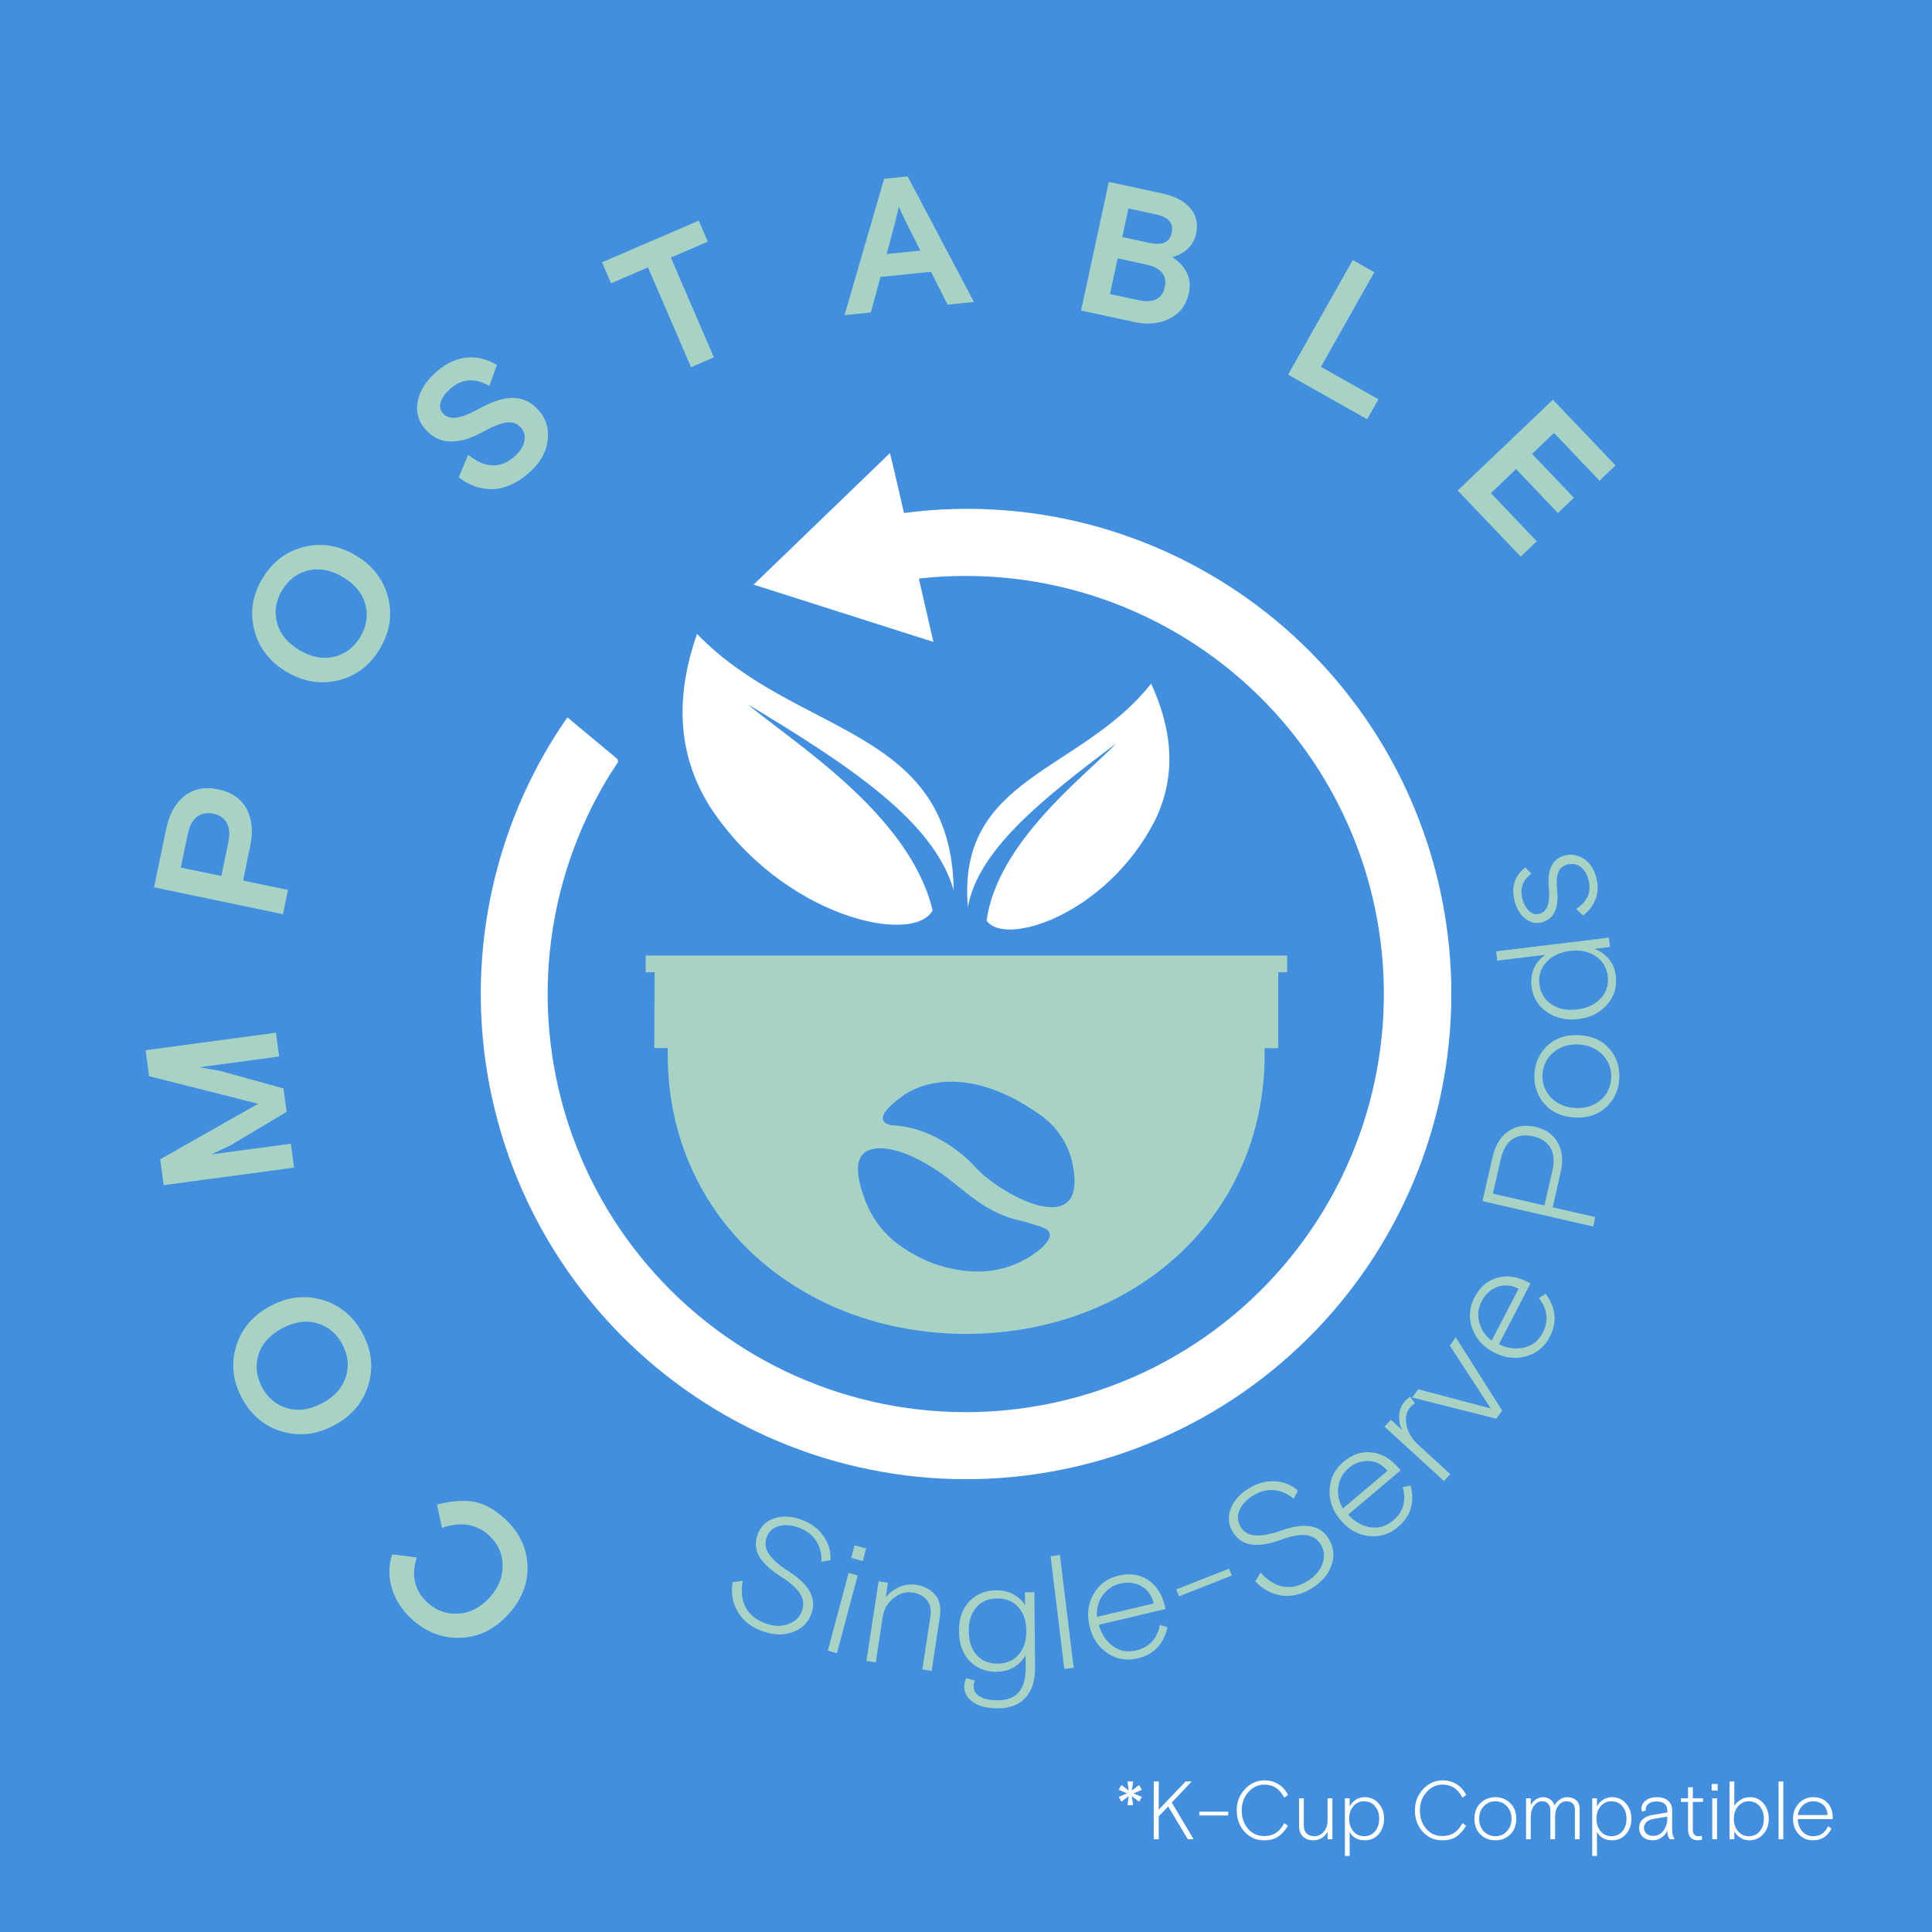 <svg xmlns="http://www.w3.org/2000/svg" xmlns:xlink="http://www.w3.org/1999/xlink" width="500" zoomAndPan="magnify" viewBox="0 0 375 375" height="500" preserveAspectRatio="xMidYMid meet" version="1.0"><defs><g/><clipPath id="44ca474344"><path d="M 93.152 87.898 L 282 87.898 L 282 287.398 L 93.152 287.398 Z M 93.152 87.898 " clip-rule="nonzero"/></clipPath></defs><rect x="-37.5" width="450" fill="#ffffff" y="-37.5" height="450" fill-opacity="1"/><rect x="-37.5" width="450" fill="#418fde" y="-37.5" height="450" fill-opacity="1"/><g fill="#a8d3c4" fill-opacity="1"><g transform="translate(108.481, 305.133)"><g><path d="M -22.703 -8.578 L -23.656 -13.109 C -20.812 -13.828 -18.398 -14 -16.422 -13.625 C -14.453 -13.25 -12.484 -12.16 -10.516 -10.359 C -7.711 -7.785 -6.238 -4.758 -6.094 -1.281 C -5.945 2.188 -7.207 5.375 -9.875 8.281 C -12.531 11.164 -15.617 12.66 -19.141 12.766 C -22.66 12.879 -25.816 11.656 -28.609 9.094 C -30.523 7.332 -31.801 5.328 -32.438 3.078 C -33.082 0.828 -33.055 -1.336 -32.359 -3.422 L -27.594 -2.844 C -28.695 0.707 -28.004 3.629 -25.516 5.922 C -23.805 7.484 -21.816 8.203 -19.547 8.078 C -17.285 7.953 -15.258 6.914 -13.469 4.969 C -11.727 3.07 -10.879 0.977 -10.922 -1.312 C -10.961 -3.602 -11.836 -5.531 -13.547 -7.094 C -15.992 -9.344 -19.047 -9.836 -22.703 -8.578 Z M -22.703 -8.578 "/></g></g></g><g fill="#a8d3c4" fill-opacity="1"><g transform="translate(76.877, 272.197)"><g><path d="M -31.016 -10.969 C -29.953 -14.352 -27.734 -16.938 -24.359 -18.719 C -20.992 -20.508 -17.613 -20.891 -14.219 -19.859 C -10.82 -18.836 -8.238 -16.66 -6.469 -13.328 C -4.707 -9.992 -4.359 -6.633 -5.422 -3.25 C -6.484 0.125 -8.695 2.703 -12.062 4.484 C -15.438 6.273 -18.82 6.66 -22.219 5.641 C -25.613 4.617 -28.191 2.441 -29.953 -0.891 C -31.723 -4.223 -32.078 -7.582 -31.016 -10.969 Z M -9.766 -4.891 C -9.086 -7.016 -9.305 -9.129 -10.422 -11.234 C -11.535 -13.348 -13.16 -14.719 -15.297 -15.344 C -17.43 -15.977 -19.691 -15.66 -22.078 -14.391 C -24.473 -13.129 -26.008 -11.438 -26.688 -9.312 C -27.363 -7.195 -27.145 -5.082 -26.031 -2.969 C -24.914 -0.863 -23.289 0.5 -21.156 1.125 C -19.02 1.758 -16.754 1.441 -14.359 0.172 C -11.973 -1.086 -10.441 -2.773 -9.766 -4.891 Z M -9.766 -4.891 "/></g></g></g><g fill="#a8d3c4" fill-opacity="1"><g transform="translate(57.443, 229.274)"><g><path d="M -0.359 -2.641 L -25.672 0.766 L -26.344 -4.266 L -7.328 -15.031 L -28.516 -20.391 L -29.188 -25.422 L -3.875 -28.828 L -3.266 -24.203 L -18.75 -22.125 L -14.703 -21.406 L -2.422 -18.016 L -1.812 -13.453 L -12.75 -6.938 C -14.812 -5.977 -16.051 -5.398 -16.469 -5.203 L -0.984 -7.281 Z M -0.359 -2.641 "/></g></g></g><g fill="#a8d3c4" fill-opacity="1"><g transform="translate(54.369, 180.057)"><g><path d="M 0.547 -2.609 L -24.469 -7.828 L -22.109 -19.188 C -21.504 -22.07 -20.316 -24.203 -18.547 -25.578 C -16.773 -26.961 -14.594 -27.383 -12 -26.844 C -9.406 -26.301 -7.57 -25.039 -6.5 -23.062 C -5.438 -21.094 -5.207 -18.664 -5.812 -15.781 L -7.188 -9.141 L 1.531 -7.328 Z M -19.266 -11.656 L -11.406 -10.031 L -10.062 -16.531 C -9.727 -18.133 -9.828 -19.406 -10.359 -20.344 C -10.891 -21.281 -11.766 -21.875 -12.984 -22.125 C -14.203 -22.375 -15.242 -22.176 -16.109 -21.531 C -16.984 -20.883 -17.586 -19.758 -17.922 -18.156 Z M -19.266 -11.656 "/></g></g></g><g fill="#a8d3c4" fill-opacity="1"><g transform="translate(65.724, 138.364)"><g><path d="M -6.734 -32.203 C -3.297 -33.055 0.062 -32.504 3.344 -30.547 C 6.625 -28.598 8.707 -25.906 9.594 -22.469 C 10.477 -19.031 9.953 -15.691 8.016 -12.453 C 6.086 -9.211 3.406 -7.164 -0.031 -6.312 C -3.469 -5.469 -6.828 -6.02 -10.109 -7.969 C -13.391 -9.926 -15.473 -12.617 -16.359 -16.047 C -17.254 -19.484 -16.734 -22.82 -14.797 -26.062 C -12.867 -29.301 -10.18 -31.348 -6.734 -32.203 Z M -0.875 -10.891 C 1.289 -11.41 2.984 -12.691 4.203 -14.734 C 5.43 -16.785 5.758 -18.891 5.188 -21.047 C 4.613 -23.203 3.164 -24.969 0.844 -26.344 C -1.477 -27.727 -3.723 -28.16 -5.891 -27.641 C -8.055 -27.117 -9.75 -25.832 -10.969 -23.781 C -12.195 -21.738 -12.523 -19.641 -11.953 -17.484 C -11.379 -15.328 -9.93 -13.555 -7.609 -12.172 C -5.285 -10.797 -3.039 -10.367 -0.875 -10.891 Z M -0.875 -10.891 "/></g></g></g><g fill="#a8d3c4" fill-opacity="1"><g transform="translate(92.807, 99.531)"><g><path d="M -6.859 -19.328 C -6.234 -18.598 -5.348 -18.312 -4.203 -18.469 C -3.055 -18.625 -1.52 -19.238 0.406 -20.312 C 2.926 -21.707 5.117 -22.367 6.984 -22.297 C 8.859 -22.223 10.484 -21.379 11.859 -19.766 C 13.266 -18.117 13.801 -16.148 13.469 -13.859 C 13.145 -11.566 11.895 -9.488 9.719 -7.625 C 7.406 -5.645 5.082 -4.633 2.75 -4.594 C 0.414 -4.562 -1.754 -5.32 -3.766 -6.875 L -1.938 -11.266 C 1.27 -8.66 4.227 -8.508 6.938 -10.812 C 8.02 -11.75 8.688 -12.738 8.938 -13.781 C 9.188 -14.82 8.984 -15.727 8.328 -16.5 C 7.598 -17.352 6.641 -17.691 5.453 -17.516 C 4.273 -17.336 2.711 -16.707 0.766 -15.625 C -1.422 -14.406 -3.473 -13.812 -5.391 -13.844 C -7.316 -13.883 -8.953 -14.691 -10.297 -16.266 C -11.672 -17.879 -12.141 -19.707 -11.703 -21.75 C -11.273 -23.801 -10.047 -25.695 -8.016 -27.438 C -4.305 -30.594 -0.422 -31.02 3.641 -28.719 L 2.172 -24.594 C -0.566 -26.227 -3.07 -26.07 -5.344 -24.125 C -6.27 -23.332 -6.895 -22.5 -7.219 -21.625 C -7.551 -20.758 -7.43 -19.992 -6.859 -19.328 Z M -6.859 -19.328 "/></g></g></g><g fill="#a8d3c4" fill-opacity="1"><g transform="translate(126.43, 74.603)"><g><path d="M -7.828 -19.609 L -9.578 -23.688 L 9.203 -31.781 L 10.953 -27.703 L 3.781 -24.609 L 12.141 -5.234 L 7.703 -3.328 L -0.656 -22.703 Z M -7.828 -19.609 "/></g></g></g><g fill="#a8d3c4" fill-opacity="1"><g transform="translate(163.733, 61.192)"><g><path d="M 0.188 -0.016 L 7.875 -26.484 L 12.438 -26.953 L 25.312 -2.578 L 20.188 -2.062 L 16.969 -8.438 L 7.172 -7.438 L 5.297 -0.547 Z M 10.062 -18.234 L 8.375 -11.891 L 14.906 -12.547 L 11.953 -18.422 C 11.555 -19.211 11.148 -20.098 10.734 -21.078 Z M 10.062 -18.234 "/></g></g></g><g fill="#a8d3c4" fill-opacity="1"><g transform="translate(207.222, 59.713)"><g><path d="M 2.609 0.562 L 8 -24.406 L 18.266 -22.188 C 20.805 -21.645 22.656 -20.688 23.812 -19.312 C 24.977 -17.945 25.359 -16.301 24.953 -14.375 C 24.691 -13.164 24.133 -12.172 23.281 -11.391 C 22.426 -10.617 21.441 -10.094 20.328 -9.812 C 23.078 -7.977 24.145 -5.633 23.531 -2.781 C 23.031 -0.488 21.781 1.148 19.781 2.141 C 17.789 3.129 15.551 3.352 13.062 2.812 Z M 9.719 -9.562 L 8.219 -2.641 L 13.672 -1.469 C 16.629 -0.832 18.359 -1.664 18.859 -3.969 C 19.359 -6.281 18.129 -7.754 15.172 -8.391 Z M 11.812 -19.25 L 10.609 -13.703 L 15.828 -12.578 C 17.129 -12.297 18.133 -12.316 18.844 -12.641 C 19.551 -12.961 20.004 -13.594 20.203 -14.531 C 20.41 -15.477 20.258 -16.242 19.75 -16.828 C 19.238 -17.41 18.332 -17.844 17.031 -18.125 Z M 11.812 -19.25 "/></g></g></g><g fill="#a8d3c4" fill-opacity="1"><g transform="translate(247.695, 71.407)"><g><path d="M 2.328 1.312 L 14.875 -20.938 L 19.062 -18.578 L 8.703 -0.203 L 19.859 6.094 L 17.672 9.969 Z M 2.328 1.312 "/></g></g></g><g fill="#a8d3c4" fill-opacity="1"><g transform="translate(281.09, 93.271)"><g><path d="M 1.844 1.938 L 20.328 -15.688 L 32.484 -2.938 L 29.375 0.031 L 20.547 -9.234 L 16.281 -5.172 L 24.406 3.344 L 21.297 6.297 L 13.172 -2.219 L 8.297 2.453 L 17.203 11.797 L 14.078 14.766 Z M 1.844 1.938 "/></g></g></g><g fill="#a8d3c4" fill-opacity="1"><g transform="translate(306.994, 125.031)"><g/></g></g><g fill="#a8d3c4" fill-opacity="1"><g transform="translate(319.297, 151.507)"><g/></g></g><g fill="#a8d3c4" fill-opacity="1"><g transform="translate(325.679, 179.996)"><g/></g></g><g fill="#a8d3c4" fill-opacity="1"><g transform="translate(325.845, 209.191)"><g/></g></g><g fill="#a8d3c4" fill-opacity="1"><g transform="translate(319.789, 237.751)"><g/></g></g><g fill="#a8d3c4" fill-opacity="1"><g transform="translate(307.788, 264.365)"><g/></g></g><g fill="#a8d3c4" fill-opacity="1"><g transform="translate(290.393, 287.812)"><g/></g></g><g fill="#a8d3c4" fill-opacity="1"><g transform="translate(268.403, 307.016)"><g/></g></g><g fill="#a8d3c4" fill-opacity="1"><g transform="translate(242.827, 321.095)"><g/></g></g><g fill="#a8d3c4" fill-opacity="1"><g transform="translate(214.839, 329.402)"><g/></g></g><g fill="#a8d3c4" fill-opacity="1"><g transform="translate(185.724, 331.558)"><g/></g></g><g fill="#a8d3c4" fill-opacity="1"><g transform="translate(156.818, 327.461)"><g/></g></g><g fill="#a8d3c4" fill-opacity="1"><g transform="translate(129.448, 317.302)"><g/></g></g><g fill="#a8d3c4" fill-opacity="1"><g transform="translate(104.87, 301.545)"><g/></g></g><g clip-path="url(#44ca474344)"><path fill="#ffffff" d="M 234.258 111.141 C 229.836 108.609 225.242 106.457 220.469 104.676 C 215.695 102.895 210.809 101.512 205.812 100.527 C 200.812 99.547 195.77 98.973 190.676 98.812 C 185.586 98.652 180.516 98.906 175.465 99.574 L 175.102 98.016 L 174.148 93.867 L 172.75 87.934 L 146.273 113.477 L 181.172 124.594 L 178.352 112.301 C 179.848 112.133 181.348 112.004 182.852 111.918 C 184.355 111.832 185.863 111.789 187.367 111.789 C 188.875 111.785 190.383 111.828 191.887 111.91 C 193.391 111.992 194.891 112.117 196.387 112.281 C 197.887 112.445 199.375 112.656 200.863 112.902 C 202.348 113.152 203.824 113.441 205.297 113.773 C 206.766 114.105 208.223 114.477 209.672 114.891 C 211.121 115.301 212.559 115.754 213.984 116.246 C 215.406 116.738 216.816 117.27 218.211 117.84 C 219.605 118.414 220.98 119.023 222.34 119.668 C 223.703 120.316 225.043 121.004 226.363 121.723 C 227.688 122.445 228.988 123.207 230.266 124 C 231.547 124.793 232.805 125.625 234.039 126.488 C 235.27 127.355 236.48 128.254 237.664 129.184 C 238.848 130.117 240.004 131.082 241.133 132.078 C 242.262 133.074 243.363 134.102 244.438 135.16 C 245.512 136.215 246.551 137.305 247.566 138.418 C 248.578 139.535 249.559 140.68 250.504 141.848 C 251.453 143.02 252.371 144.215 253.25 145.438 C 254.133 146.656 254.98 147.902 255.793 149.172 C 256.605 150.441 257.383 151.73 258.121 153.043 C 258.863 154.355 259.566 155.688 260.234 157.035 C 260.898 158.387 261.527 159.758 262.117 161.141 C 262.711 162.527 263.262 163.93 263.773 165.348 C 264.285 166.762 264.758 168.191 265.191 169.637 C 265.621 171.078 266.016 172.535 266.367 174 C 266.719 175.465 267.027 176.938 267.297 178.418 C 267.566 179.902 267.797 181.391 267.984 182.883 C 268.168 184.379 268.316 185.879 268.418 187.383 C 268.52 188.883 268.582 190.391 268.602 191.895 C 268.621 193.402 268.598 194.906 268.535 196.414 C 268.469 197.918 268.363 199.422 268.215 200.918 C 268.066 202.418 267.879 203.914 267.648 205.402 C 267.414 206.891 267.145 208.371 266.828 209.844 C 266.516 211.316 266.16 212.781 265.766 214.234 C 265.371 215.688 264.934 217.129 264.461 218.559 C 263.984 219.988 263.469 221.406 262.914 222.805 C 262.359 224.207 261.766 225.59 261.137 226.957 C 260.504 228.328 259.836 229.676 259.129 231.008 C 258.422 232.336 257.68 233.648 256.898 234.938 C 256.121 236.227 255.305 237.492 254.457 238.734 C 253.605 239.98 252.723 241.199 251.805 242.395 C 250.887 243.586 249.934 244.754 248.953 245.898 C 247.969 247.039 246.953 248.152 245.91 249.238 C 244.863 250.32 243.789 251.379 242.688 252.402 C 241.582 253.43 240.453 254.422 239.293 255.383 C 238.133 256.348 236.949 257.277 235.738 258.172 C 234.527 259.066 233.293 259.93 232.031 260.758 C 230.773 261.586 229.492 262.379 228.191 263.133 C 226.887 263.891 225.562 264.609 224.223 265.293 C 222.879 265.973 221.516 266.617 220.137 267.227 C 218.758 267.832 217.363 268.398 215.953 268.93 C 214.543 269.457 213.117 269.949 211.68 270.398 C 210.242 270.848 208.793 271.258 207.332 271.625 C 205.871 271.996 204.402 272.324 202.922 272.609 C 201.445 272.898 199.961 273.145 198.465 273.348 C 196.973 273.551 195.477 273.715 193.977 273.836 C 192.473 273.957 190.969 274.035 189.465 274.074 C 187.957 274.109 186.453 274.105 184.945 274.059 C 183.441 274.012 181.938 273.926 180.438 273.793 C 178.934 273.664 177.438 273.492 175.949 273.277 C 174.457 273.066 172.973 272.809 171.496 272.512 C 170.02 272.219 168.551 271.879 167.094 271.504 C 165.633 271.125 164.188 270.707 162.75 270.246 C 161.316 269.789 159.895 269.289 158.488 268.754 C 157.082 268.215 155.691 267.637 154.316 267.023 C 152.938 266.41 151.582 265.754 150.242 265.066 C 148.906 264.375 147.586 263.645 146.289 262.883 C 144.988 262.117 143.715 261.316 142.461 260.484 C 141.207 259.648 139.977 258.777 138.77 257.875 C 137.566 256.969 136.387 256.035 135.234 255.066 C 134.078 254.094 132.953 253.094 131.855 252.062 C 130.758 251.031 129.691 249.969 128.652 248.879 C 127.613 247.785 126.609 246.664 125.633 245.52 C 124.656 244.371 123.711 243.195 122.801 241.996 C 121.891 240.797 121.016 239.57 120.172 238.324 C 119.328 237.074 118.523 235.801 117.75 234.508 C 116.98 233.215 116.246 231.898 115.547 230.566 C 114.848 229.23 114.188 227.879 113.562 226.504 C 112.941 225.133 112.355 223.746 111.812 222.344 C 111.266 220.938 110.758 219.52 110.293 218.086 C 109.824 216.656 109.398 215.211 109.012 213.754 C 108.625 212.297 108.281 210.832 107.977 209.355 C 107.672 207.883 107.406 206.398 107.188 204.91 C 106.965 203.418 106.781 201.922 106.645 200.422 C 106.504 198.922 106.41 197.422 106.352 195.914 C 106.297 194.41 106.285 192.902 106.312 191.398 C 106.344 189.891 106.414 188.387 106.523 186.883 C 106.637 185.383 106.793 183.883 106.988 182.391 C 107.184 180.898 107.422 179.41 107.699 177.93 C 107.977 176.449 108.297 174.977 108.66 173.516 C 109.02 172.051 109.422 170.602 109.863 169.16 C 110.305 167.719 110.785 166.293 111.305 164.879 C 111.828 163.465 112.387 162.066 112.984 160.684 C 113.586 159.301 114.223 157.938 114.895 156.59 C 115.57 155.242 116.281 153.918 117.031 152.609 C 117.949 150.984 118.949 149.43 119.973 147.891 L 119.867 147.352 L 110.133 139.242 C 108.574 141.469 107.109 143.773 105.738 146.16 C 104.973 147.496 104.242 148.855 103.543 150.227 C 102.844 151.602 102.18 152.992 101.551 154.398 C 100.918 155.805 100.324 157.227 99.766 158.664 C 99.203 160.102 98.68 161.551 98.188 163.012 C 97.699 164.473 97.246 165.945 96.828 167.43 C 96.41 168.914 96.031 170.406 95.688 171.91 C 95.344 173.414 95.039 174.922 94.766 176.441 C 94.496 177.957 94.266 179.48 94.07 181.012 C 93.875 182.539 93.719 184.074 93.598 185.609 C 93.48 187.148 93.398 188.688 93.355 190.227 C 93.309 191.77 93.305 193.309 93.336 194.852 C 93.367 196.391 93.438 197.93 93.543 199.469 C 93.652 201.008 93.797 202.543 93.98 204.07 C 94.16 205.602 94.383 207.129 94.641 208.648 C 94.895 210.168 95.191 211.68 95.523 213.188 C 95.855 214.691 96.223 216.188 96.629 217.676 C 97.035 219.164 97.477 220.641 97.953 222.105 C 98.43 223.57 98.945 225.023 99.492 226.465 C 100.043 227.906 100.625 229.332 101.246 230.742 C 101.863 232.152 102.516 233.551 103.203 234.93 C 103.895 236.309 104.613 237.672 105.367 239.016 C 106.121 240.359 106.91 241.684 107.73 242.992 C 108.547 244.297 109.398 245.582 110.281 246.844 C 111.164 248.109 112.078 249.352 113.023 250.57 C 113.965 251.789 114.938 252.984 115.941 254.156 C 116.941 255.328 117.973 256.473 119.031 257.594 C 120.09 258.715 121.176 259.809 122.289 260.875 C 123.398 261.941 124.539 262.98 125.699 263.992 C 126.863 265.004 128.051 265.988 129.262 266.941 C 130.477 267.895 131.707 268.816 132.965 269.711 C 134.223 270.602 135.5 271.465 136.801 272.293 C 138.098 273.125 139.418 273.922 140.754 274.688 C 142.094 275.453 143.449 276.184 144.824 276.883 C 146.199 277.582 147.59 278.246 148.996 278.875 C 150.402 279.504 151.824 280.102 153.262 280.66 C 154.695 281.223 156.145 281.746 157.605 282.238 C 159.07 282.727 160.543 283.18 162.027 283.598 C 163.512 284.012 165.004 284.395 166.508 284.738 C 168.008 285.082 169.52 285.387 171.039 285.656 C 172.555 285.926 174.078 286.16 175.609 286.355 C 177.137 286.547 178.668 286.707 180.207 286.824 C 181.742 286.945 183.281 287.027 184.824 287.07 C 186.363 287.113 187.906 287.121 189.445 287.09 C 190.988 287.059 192.527 286.988 194.066 286.879 C 195.602 286.773 197.137 286.629 198.668 286.445 C 200.199 286.262 201.723 286.043 203.246 285.785 C 204.766 285.527 206.277 285.234 207.781 284.902 C 209.289 284.57 210.785 284.199 212.27 283.797 C 213.758 283.391 215.234 282.949 216.699 282.473 C 218.168 281.992 219.621 281.48 221.059 280.93 C 222.5 280.383 223.926 279.797 225.34 279.18 C 226.75 278.559 228.145 277.906 229.527 277.219 C 230.906 276.531 232.27 275.809 233.613 275.055 C 234.957 274.301 236.281 273.512 237.586 272.695 C 238.895 271.875 240.176 271.023 241.441 270.141 C 242.707 269.258 243.945 268.344 245.164 267.402 C 246.383 266.457 247.578 265.484 248.75 264.484 C 249.922 263.48 251.066 262.449 252.188 261.391 C 253.309 260.332 254.402 259.246 255.473 258.137 C 256.539 257.023 257.578 255.887 258.59 254.723 C 259.602 253.559 260.582 252.371 261.535 251.16 C 262.488 249.949 263.414 248.715 264.305 247.457 C 265.199 246.199 266.059 244.922 266.891 243.621 C 267.719 242.324 268.516 241.004 269.281 239.668 C 270.047 238.328 270.777 236.973 271.477 235.598 C 272.176 234.223 272.84 232.832 273.469 231.426 C 274.102 230.02 274.695 228.598 275.258 227.164 C 275.816 225.727 276.344 224.277 276.832 222.816 C 277.32 221.352 277.773 219.879 278.191 218.395 C 278.609 216.914 278.988 215.418 279.332 213.914 C 279.676 212.414 279.98 210.902 280.25 209.387 C 280.52 207.867 280.754 206.344 280.949 204.816 C 281.145 203.285 281.301 201.754 281.418 200.215 C 281.539 198.68 281.621 197.141 281.664 195.598 C 281.707 194.059 281.715 192.516 281.684 190.977 C 281.652 189.434 281.582 187.895 281.473 186.355 C 281.367 184.82 281.223 183.285 281.039 181.754 C 280.855 180.223 280.637 178.699 280.379 177.18 C 280.121 175.656 279.828 174.145 279.496 172.641 C 279.164 171.133 278.793 169.637 278.391 168.152 C 277.984 166.664 277.543 165.188 277.066 163.723 C 276.586 162.254 276.074 160.801 275.523 159.363 C 274.977 157.922 274.391 156.496 273.773 155.082 C 273.152 153.672 272.5 152.277 271.812 150.895 C 271.125 149.516 270.402 148.156 269.648 146.809 C 268.895 145.465 268.105 144.141 267.285 142.836 C 266.469 141.531 265.617 140.246 264.734 138.98 C 263.852 137.719 262.938 136.477 261.992 135.258 C 261.051 134.039 260.078 132.844 259.074 131.672 C 258.074 130.5 257.043 129.355 255.984 128.234 C 254.926 127.113 253.84 126.02 252.727 124.953 C 251.613 123.883 250.477 122.844 249.312 121.832 C 248.152 120.82 246.965 119.84 245.75 118.887 C 244.539 117.934 243.305 117.012 242.051 116.117 C 240.793 115.227 239.516 114.363 238.215 113.535 C 236.914 112.703 235.598 111.906 234.258 111.141 " fill-opacity="1" fill-rule="nonzero"/></g><path fill="#a8d3c4" d="M 168.926 223.148 C 173.336 221.867 179.422 225.5 182.762 227.797 C 187.586 231.258 191.32 235.547 198.324 237 C 199.066 237.152 199.883 237.465 200.676 237.691 C 203.168 238.348 205.312 239.125 202.301 242.117 C 200.586 243.621 198.66 244.777 196.527 245.582 C 194.395 246.391 192.184 246.797 189.902 246.805 C 187.449 246.789 185.047 246.434 182.691 245.73 C 180.34 245.031 178.133 244.016 176.07 242.688 C 174.207 241.578 172.578 240.195 171.184 238.535 C 169.789 236.875 168.711 235.031 167.941 233.004 C 166.836 230.062 164.969 224.355 168.961 223.148 M 175.152 212.77 C 175.152 212.77 185.285 204.332 202.285 216.68 C 203.676 217.711 204.859 218.945 205.836 220.375 C 206.809 221.809 207.523 223.359 207.973 225.031 C 208.562 227.227 209.203 231.586 207.215 233.297 C 206.637 233.789 205.973 234.094 205.223 234.215 C 200.242 235.129 191.719 229.336 189.383 226.605 C 189.383 226.605 182.832 218.926 173.32 218.426 C 173.32 218.426 167.836 218.078 175.152 212.77 M 126.992 203.434 L 129.602 203.434 C 129.602 203.848 129.602 204.246 129.602 204.66 C 129.602 236.652 155.543 258.906 187.535 258.906 C 219.527 258.906 245.465 236.668 245.465 204.68 C 245.465 204.262 245.465 203.867 245.465 203.449 L 248.109 203.449 L 248.109 188.719 L 249.84 188.719 L 249.84 185.465 L 125.332 185.465 L 125.332 188.719 L 127.062 188.719 Z M 126.992 203.434 " fill-opacity="1" fill-rule="nonzero"/><path fill="#ffffff" d="M 181.016 176.648 C 176.434 157.883 153.812 144.066 145.168 136.719 C 165.262 148.824 181.309 159.508 185.113 172.824 C 184.68 140.918 154.504 142.996 135.293 123.039 C 131.16 134.867 131.297 146.09 137.695 156.414 C 151.719 178.066 177.469 183.648 181.031 176.648 " fill-opacity="1" fill-rule="nonzero"/><path fill="#ffffff" d="M 191.492 178.668 C 194.953 183.859 214.734 177.582 224.145 159.32 C 228.398 150.672 227.602 141.73 223.434 132.688 C 209.773 149.98 185.699 150.742 187.863 176.059 C 189.832 165.199 201.695 155.516 216.672 144.293 C 210.379 150.812 193.656 163.434 191.492 178.668 " fill-opacity="1" fill-rule="nonzero"/><g fill="#a8d3c4" fill-opacity="1"><g transform="translate(138.326, 312.28)"><g><path d="M 10.516 -13.969 C 10.055 -12.82 10.203 -11.703 10.953 -10.609 C 11.703 -9.516 12.988 -8.391 14.812 -7.234 C 18.863 -4.641 20.297 -1.867 19.109 1.078 C 18.41 2.828 17.145 4 15.312 4.594 C 13.477 5.195 11.477 5.066 9.312 4.203 C 7.164 3.336 5.641 2.047 4.734 0.328 C 3.828 -1.391 3.539 -3.227 3.875 -5.188 L 5.844 -5.438 C 5.477 -3.52 5.641 -1.859 6.328 -0.453 C 7.016 0.953 8.211 2 9.922 2.688 C 11.617 3.363 13.148 3.473 14.516 3.016 C 15.879 2.555 16.797 1.742 17.266 0.578 C 17.766 -0.648 17.676 -1.812 17 -2.906 C 16.32 -4 15.113 -5.086 13.375 -6.172 C 11.32 -7.453 9.883 -8.781 9.062 -10.156 C 8.25 -11.531 8.164 -13.031 8.812 -14.656 C 9.426 -16.176 10.551 -17.172 12.188 -17.641 C 13.82 -18.117 15.598 -17.973 17.516 -17.203 C 19.285 -16.492 20.645 -15.43 21.594 -14.016 C 22.551 -12.609 22.973 -11.082 22.859 -9.438 L 21.109 -9.156 C 21.16 -10.688 20.828 -12.016 20.109 -13.141 C 19.398 -14.273 18.348 -15.117 16.953 -15.672 C 15.504 -16.254 14.18 -16.398 12.984 -16.109 C 11.797 -15.816 10.973 -15.102 10.516 -13.969 Z M 10.516 -13.969 "/></g></g></g><g fill="#a8d3c4" fill-opacity="1"><g transform="translate(158.369, 319.793)"><g><path d="M 2.312 0.609 L 6.344 -14.484 L 8.109 -14 L 4.078 1.094 Z M 6.844 -17.406 L 7.5 -19.844 L 9.75 -19.234 L 9.094 -16.797 Z M 6.844 -17.406 "/></g></g></g><g fill="#a8d3c4" fill-opacity="1"><g transform="translate(165.817, 322.025)"><g><path d="M 16.609 -8.188 L 15.016 2.297 L 13.203 2.016 L 14.781 -8.281 C 14.969 -9.57 14.738 -10.617 14.094 -11.422 C 13.445 -12.234 12.531 -12.734 11.344 -12.922 C 10.039 -13.117 8.801 -12.754 7.625 -11.828 C 6.445 -10.91 5.738 -9.672 5.5 -8.109 L 4.172 0.641 L 2.359 0.359 L 4.719 -15.094 L 6.531 -14.812 L 6.094 -11.938 C 6.812 -12.875 7.703 -13.562 8.766 -14 C 9.828 -14.445 10.91 -14.582 12.016 -14.406 C 13.547 -14.176 14.766 -13.539 15.672 -12.5 C 16.578 -11.457 16.891 -10.02 16.609 -8.188 Z M 16.609 -8.188 "/></g></g></g><g fill="#a8d3c4" fill-opacity="1"><g transform="translate(184.894, 324.821)"><g><path d="M 2.656 0.906 L 4.328 1.375 C 4.16 1.789 4.082 2.176 4.094 2.531 C 4.094 3.375 4.52 4.035 5.375 4.516 C 6.227 4.992 7.391 5.223 8.859 5.203 C 12.453 5.172 14.227 3.051 14.188 -1.156 L 14.172 -3.547 C 12.91 -1.43 11.031 -0.359 8.531 -0.328 C 6.438 -0.305 4.703 -1 3.328 -2.406 C 1.961 -3.812 1.27 -5.734 1.25 -8.172 C 1.227 -10.648 1.898 -12.594 3.266 -14 C 4.641 -15.406 6.344 -16.117 8.375 -16.141 C 9.695 -16.16 10.844 -15.898 11.812 -15.359 C 12.789 -14.816 13.547 -14.113 14.078 -13.25 L 14.047 -15.766 L 15.875 -15.781 L 16.016 -1.172 C 16.047 1.285 15.453 3.219 14.234 4.625 C 13.016 6.031 11.227 6.742 8.875 6.766 C 6.801 6.785 5.18 6.395 4.016 5.594 C 2.859 4.789 2.273 3.781 2.266 2.562 C 2.254 1.977 2.383 1.426 2.656 0.906 Z M 12.75 -12.891 C 11.738 -14.023 10.367 -14.582 8.641 -14.562 C 6.922 -14.551 5.566 -13.969 4.578 -12.812 C 3.598 -11.664 3.117 -10.125 3.141 -8.188 C 3.16 -6.258 3.672 -4.727 4.672 -3.594 C 5.68 -2.457 7.047 -1.895 8.766 -1.906 C 10.492 -1.926 11.852 -2.516 12.844 -3.672 C 13.844 -4.828 14.332 -6.367 14.312 -8.297 C 14.289 -10.234 13.77 -11.766 12.75 -12.891 Z M 12.75 -12.891 "/></g></g></g><g fill="#a8d3c4" fill-opacity="1"><g transform="translate(204.214, 324.24)"><g><path d="M 2.375 -0.297 L -0.297 -22.188 L 1.516 -22.406 L 4.188 -0.516 Z M 2.375 -0.297 "/></g></g></g><g fill="#a8d3c4" fill-opacity="1"><g transform="translate(211.971, 323.539)"><g><path d="M 14.266 -11.234 L 1.312 -8.172 C 1.789 -6.391 2.691 -5.016 4.016 -4.047 C 5.348 -3.078 6.852 -2.789 8.531 -3.188 C 11.07 -3.789 12.625 -5.445 13.188 -8.156 L 14.641 -7.703 C 13.91 -4.41 11.969 -2.391 8.812 -1.641 C 6.719 -1.141 4.781 -1.477 3 -2.656 C 1.219 -3.832 0.051 -5.586 -0.5 -7.922 C -1.039 -10.223 -0.773 -12.301 0.297 -14.156 C 1.379 -16.02 2.984 -17.203 5.109 -17.703 C 7.336 -18.234 9.266 -17.953 10.891 -16.859 C 12.516 -15.766 13.598 -14.082 14.141 -11.812 Z M 5.469 -16.172 C 4.008 -15.828 2.859 -15.047 2.016 -13.828 C 1.18 -12.609 0.828 -11.234 0.953 -9.703 L 11.969 -12.312 C 11.57 -13.926 10.75 -15.055 9.5 -15.703 C 8.25 -16.359 6.906 -16.516 5.469 -16.172 Z M 5.469 -16.172 "/></g></g></g><g fill="#a8d3c4" fill-opacity="1"><g transform="translate(230.759, 318.849)"><g><path d="M -1.922 -9 L -2.453 -10.344 L 7.797 -14.375 L 8.328 -13.031 Z M -1.922 -9 "/></g></g></g><g fill="#a8d3c4" fill-opacity="1"><g transform="translate(245.395, 313.189)"><g><path d="M -4.609 -16.891 C -3.984 -15.816 -3.004 -15.238 -1.672 -15.156 C -0.348 -15.082 1.332 -15.41 3.375 -16.141 C 7.895 -17.742 10.957 -17.176 12.562 -14.438 C 13.52 -12.812 13.672 -11.094 13.016 -9.281 C 12.367 -7.469 11.035 -5.969 9.016 -4.781 C 7.023 -3.613 5.07 -3.195 3.156 -3.531 C 1.25 -3.875 -0.379 -4.781 -1.734 -6.25 L -0.719 -7.953 C 0.57 -6.484 1.984 -5.586 3.516 -5.266 C 5.047 -4.953 6.602 -5.258 8.188 -6.188 C 9.77 -7.113 10.801 -8.258 11.281 -9.625 C 11.758 -10.988 11.676 -12.211 11.031 -13.297 C 10.363 -14.441 9.391 -15.082 8.109 -15.219 C 6.836 -15.352 5.238 -15.062 3.312 -14.344 C 1.039 -13.508 -0.883 -13.191 -2.469 -13.391 C -4.062 -13.598 -5.301 -14.457 -6.188 -15.969 C -7.008 -17.375 -7.102 -18.863 -6.469 -20.438 C -5.844 -22.02 -4.645 -23.332 -2.875 -24.375 C -1.227 -25.344 0.441 -25.773 2.141 -25.672 C 3.848 -25.566 5.312 -24.957 6.531 -23.844 L 5.703 -22.281 C 4.523 -23.27 3.27 -23.828 1.938 -23.953 C 0.602 -24.078 -0.711 -23.758 -2.016 -23 C -3.348 -22.219 -4.266 -21.266 -4.766 -20.141 C -5.273 -19.016 -5.223 -17.93 -4.609 -16.891 Z M -4.609 -16.891 "/></g></g></g><g fill="#a8d3c4" fill-opacity="1"><g transform="translate(264.215, 301.863)"><g><path d="M 7.641 -16.469 L -2.531 -7.875 C -1.281 -6.5 0.148 -5.68 1.766 -5.422 C 3.379 -5.172 4.848 -5.602 6.172 -6.719 C 8.16 -8.395 8.789 -10.566 8.062 -13.234 L 9.594 -13.5 C 10.426 -10.227 9.602 -7.547 7.125 -5.453 C 5.477 -4.066 3.594 -3.488 1.469 -3.719 C -0.645 -3.957 -2.477 -4.992 -4.031 -6.828 C -5.562 -8.641 -6.266 -10.617 -6.141 -12.766 C -6.023 -14.91 -5.133 -16.691 -3.469 -18.109 C -1.727 -19.578 0.113 -20.191 2.062 -19.953 C 4.02 -19.711 5.75 -18.703 7.25 -16.922 Z M -2.438 -16.906 C -3.582 -15.938 -4.254 -14.719 -4.453 -13.25 C -4.648 -11.781 -4.348 -10.391 -3.547 -9.078 L 5.109 -16.391 C 4.016 -17.648 2.766 -18.285 1.359 -18.297 C -0.047 -18.316 -1.312 -17.852 -2.438 -16.906 Z M -2.438 -16.906 "/></g></g></g><g fill="#a8d3c4" fill-opacity="1"><g transform="translate(278.663, 289.233)"><g><path d="M -4.969 -18.125 L -4.016 -16.828 C -4.336 -16.641 -4.641 -16.391 -4.922 -16.078 C -5.703 -15.223 -5.953 -14.082 -5.672 -12.656 C -5.391 -11.227 -4.648 -9.969 -3.453 -8.875 L 2.844 -3.109 L 1.609 -1.766 L -9.922 -12.312 L -8.688 -13.656 L -6.5 -11.656 C -6.969 -12.57 -7.16 -13.551 -7.078 -14.594 C -7.004 -15.645 -6.629 -16.539 -5.953 -17.281 C -5.629 -17.633 -5.301 -17.914 -4.969 -18.125 Z M -4.969 -18.125 "/></g></g></g><g fill="#a8d3c4" fill-opacity="1"><g transform="translate(286.624, 280.621)"><g><path d="M -4.062 -21.047 L 4.953 -6.828 L 3.797 -5.25 L -12.516 -9.359 L -11.344 -10.969 L 2.734 -7.234 L -5.219 -19.438 Z M -4.062 -21.047 "/></g></g></g><g fill="#a8d3c4" fill-opacity="1"><g transform="translate(296.287, 267.254)"><g><path d="M 0.781 -18.156 L -5.344 -6.328 C -3.664 -5.535 -2.031 -5.328 -0.438 -5.703 C 1.156 -6.078 2.352 -7.031 3.156 -8.562 C 4.352 -10.875 4.102 -13.125 2.406 -15.312 L 3.719 -16.141 C 5.738 -13.43 6.004 -10.633 4.516 -7.75 C 3.523 -5.844 2.004 -4.594 -0.047 -4 C -2.109 -3.406 -4.203 -3.66 -6.328 -4.766 C -8.43 -5.859 -9.836 -7.422 -10.547 -9.453 C -11.254 -11.492 -11.102 -13.484 -10.094 -15.422 C -9.051 -17.441 -7.582 -18.711 -5.688 -19.234 C -3.801 -19.766 -1.82 -19.492 0.25 -18.422 Z M -8.688 -14.703 C -9.383 -13.367 -9.539 -11.984 -9.156 -10.547 C -8.781 -9.117 -7.977 -7.953 -6.75 -7.047 L -1.531 -17.109 C -3.008 -17.848 -4.406 -17.957 -5.719 -17.438 C -7.031 -16.914 -8.02 -16.004 -8.688 -14.703 Z M -8.688 -14.703 "/></g></g></g><g fill="#a8d3c4" fill-opacity="1"><g transform="translate(304.768, 250.14)"><g/></g></g><g fill="#a8d3c4" fill-opacity="1"><g transform="translate(308.61, 240.776)"><g><path d="M 0.625 -2.703 L -20.859 -7.641 L -18.891 -16.266 C -18.367 -18.504 -17.363 -20.145 -15.875 -21.188 C -14.383 -22.227 -12.625 -22.516 -10.594 -22.047 C -8.57 -21.586 -7.117 -20.562 -6.234 -18.969 C -5.348 -17.383 -5.164 -15.473 -5.688 -13.234 L -7.234 -6.438 L 1.047 -4.531 Z M -18.844 -9.094 L -8.844 -6.797 L -7.297 -13.531 C -6.879 -15.352 -7 -16.832 -7.656 -17.969 C -8.312 -19.102 -9.438 -19.852 -11.031 -20.219 C -12.625 -20.582 -13.961 -20.395 -15.047 -19.656 C -16.129 -18.926 -16.879 -17.648 -17.297 -15.828 Z M -18.844 -9.094 "/></g></g></g><g fill="#a8d3c4" fill-opacity="1"><g transform="translate(313.432, 218.595)"><g><path d="M -13.094 -15.625 C -11.531 -17.113 -9.488 -17.797 -6.969 -17.672 C -4.457 -17.555 -2.492 -16.688 -1.078 -15.062 C 0.336 -13.438 0.988 -11.516 0.875 -9.297 C 0.77 -7.078 -0.062 -5.223 -1.625 -3.734 C -3.188 -2.254 -5.223 -1.57 -7.734 -1.688 C -10.254 -1.812 -12.223 -2.688 -13.641 -4.312 C -15.055 -5.938 -15.707 -7.859 -15.594 -10.078 C -15.488 -12.297 -14.656 -14.145 -13.094 -15.625 Z M -2.781 -5.047 C -1.477 -6.16 -0.785 -7.598 -0.703 -9.359 C -0.617 -11.117 -1.176 -12.617 -2.375 -13.859 C -3.57 -15.098 -5.133 -15.766 -7.062 -15.859 C -8.988 -15.953 -10.609 -15.438 -11.922 -14.312 C -13.242 -13.195 -13.945 -11.758 -14.031 -10 C -14.113 -8.238 -13.551 -6.742 -12.344 -5.516 C -11.133 -4.285 -9.566 -3.625 -7.641 -3.531 C -5.711 -3.438 -4.094 -3.941 -2.781 -5.047 Z M -2.781 -5.047 "/></g></g></g><g fill="#a8d3c4" fill-opacity="1"><g transform="translate(314.255, 198.182)"><g><path d="M -23.859 -13.531 L -1.969 -16.188 L -1.75 -14.375 L -4.797 -14 C -3.723 -13.656 -2.797 -13.02 -2.016 -12.094 C -1.242 -11.164 -0.781 -10.066 -0.625 -8.797 C -0.363 -6.648 -0.926 -4.781 -2.312 -3.188 C -3.707 -1.594 -5.57 -0.656 -7.906 -0.375 C -10.227 -0.094 -12.258 -0.551 -14 -1.75 C -15.738 -2.957 -16.734 -4.602 -16.984 -6.688 C -17.141 -7.957 -16.984 -9.133 -16.516 -10.219 C -16.047 -11.312 -15.301 -12.191 -14.281 -12.859 L -23.641 -11.719 Z M -2.203 -8.75 C -2.41 -10.414 -3.203 -11.703 -4.578 -12.609 C -5.953 -13.516 -7.598 -13.848 -9.516 -13.609 C -11.43 -13.379 -12.953 -12.66 -14.078 -11.453 C -15.203 -10.242 -15.66 -8.805 -15.453 -7.141 C -15.242 -5.441 -14.461 -4.141 -13.109 -3.234 C -11.754 -2.336 -10.098 -2.008 -8.141 -2.25 C -6.18 -2.488 -4.648 -3.207 -3.547 -4.406 C -2.441 -5.602 -1.992 -7.051 -2.203 -8.75 Z M -2.203 -8.75 "/></g></g></g><g fill="#a8d3c4" fill-opacity="1"><g transform="translate(311.547, 178.058)"><g><path d="M -12.672 -0.703 C -11.234 -1.098 -10.648 -2.785 -10.922 -5.766 C -11.234 -9.266 -10.238 -11.336 -7.938 -11.984 C -6.676 -12.336 -5.445 -12.156 -4.25 -11.438 C -3.051 -10.727 -2.211 -9.516 -1.734 -7.797 C -1.305 -6.285 -1.336 -4.879 -1.828 -3.578 C -2.328 -2.285 -3.145 -1.211 -4.281 -0.359 L -5.625 -1.641 C -3.375 -3.109 -2.582 -5.016 -3.25 -7.359 C -3.57 -8.516 -4.102 -9.348 -4.844 -9.859 C -5.594 -10.367 -6.426 -10.5 -7.344 -10.25 C -8.219 -10 -8.801 -9.484 -9.094 -8.703 C -9.395 -7.922 -9.469 -6.789 -9.312 -5.312 C -8.945 -1.781 -9.926 0.305 -12.25 0.953 C -13.406 1.273 -14.473 1.051 -15.453 0.281 C -16.43 -0.477 -17.117 -1.566 -17.516 -2.984 C -18.297 -5.773 -17.625 -8.008 -15.5 -9.688 L -14.297 -8.484 C -16.023 -7.203 -16.598 -5.52 -16.016 -3.438 C -15.734 -2.469 -15.289 -1.719 -14.688 -1.188 C -14.094 -0.656 -13.422 -0.492 -12.672 -0.703 Z M -12.672 -0.703 "/></g></g></g><g fill="#ffffff" fill-opacity="1"><g transform="translate(216.234, 356.987)"><g><path d="M 3.703 -11.203 L 3.453 -9.438 L 4.859 -10.516 L 5.406 -9.578 L 3.766 -8.891 L 5.406 -8.203 L 4.859 -7.281 L 3.453 -8.359 L 3.703 -6.594 L 2.609 -6.594 L 2.844 -8.359 L 1.438 -7.281 L 0.891 -8.203 L 2.547 -8.891 L 0.891 -9.578 L 1.438 -10.516 L 2.844 -9.438 L 2.609 -11.203 Z M 3.703 -11.203 "/></g></g></g><g fill="#ffffff" fill-opacity="1"><g transform="translate(222.537, 356.987)"><g><path d="M 1.406 0 L 1.406 -11.203 L 2.375 -11.203 L 2.375 -5.719 L 3.484 -6.906 L 7.578 -11.203 L 8.766 -11.203 L 4.906 -7.109 L 9.141 0 L 8.016 0 L 4.203 -6.359 L 2.375 -4.438 L 2.375 0 Z M 1.406 0 "/></g></g></g><g fill="#ffffff" fill-opacity="1"><g transform="translate(232.022, 356.987)"><g><path d="M 0.766 -4.609 L 0.766 -5.344 L 6.375 -5.344 L 6.375 -4.609 Z M 0.766 -4.609 "/></g></g></g><g fill="#ffffff" fill-opacity="1"><g transform="translate(239.157, 356.987)"><g><path d="M 10.125 -3.125 L 10.828 -2.625 C 10.305 -1.707 9.688 -1.004 8.969 -0.516 C 8.25 -0.023 7.32 0.219 6.188 0.219 C 4.676 0.219 3.414 -0.336 2.406 -1.453 C 1.395 -2.578 0.891 -3.957 0.891 -5.594 C 0.891 -7.207 1.422 -8.582 2.484 -9.719 C 3.555 -10.852 4.816 -11.422 6.266 -11.422 C 7.305 -11.422 8.223 -11.164 9.016 -10.656 C 9.816 -10.156 10.426 -9.461 10.844 -8.578 L 10.125 -8.062 C 9.625 -8.977 9.062 -9.629 8.438 -10.016 C 7.82 -10.398 7.094 -10.594 6.25 -10.594 C 5.051 -10.594 4.02 -10.109 3.156 -9.141 C 2.289 -8.18 1.859 -7 1.859 -5.594 C 1.859 -4.164 2.266 -2.977 3.078 -2.031 C 3.891 -1.082 4.941 -0.609 6.234 -0.609 C 7.129 -0.609 7.883 -0.812 8.5 -1.219 C 9.125 -1.625 9.664 -2.258 10.125 -3.125 Z M 10.125 -3.125 "/></g></g></g><g fill="#ffffff" fill-opacity="1"><g transform="translate(250.93, 356.987)"><g><path d="M 1.219 -2.625 L 1.219 -7.938 L 2.141 -7.938 L 2.141 -2.641 C 2.141 -1.973 2.328 -1.461 2.703 -1.109 C 3.086 -0.754 3.582 -0.578 4.188 -0.578 C 4.895 -0.578 5.5 -0.863 6 -1.438 C 6.5 -2.008 6.75 -2.742 6.75 -3.641 L 6.75 -7.938 L 7.688 -7.938 L 7.688 0 L 6.75 0 L 6.75 -1.453 C 6.5 -0.953 6.125 -0.547 5.625 -0.234 C 5.125 0.066 4.594 0.219 4.031 0.219 C 3.219 0.219 2.547 -0.008 2.016 -0.469 C 1.484 -0.938 1.219 -1.656 1.219 -2.625 Z M 1.219 -2.625 "/></g></g></g><g fill="#ffffff" fill-opacity="1"><g transform="translate(259.824, 356.987)"><g><path d="M 1.219 3.266 L 1.219 -7.938 L 2.141 -7.938 L 2.141 -6.344 C 2.391 -6.863 2.773 -7.297 3.297 -7.641 C 3.828 -7.984 4.426 -8.156 5.094 -8.156 C 6.164 -8.156 7.055 -7.754 7.766 -6.953 C 8.473 -6.16 8.828 -5.164 8.828 -3.969 C 8.828 -2.77 8.473 -1.77 7.766 -0.969 C 7.066 -0.176 6.172 0.219 5.078 0.219 C 4.422 0.219 3.832 0.078 3.312 -0.203 C 2.801 -0.492 2.41 -0.898 2.141 -1.422 L 2.141 3.266 Z M 4.953 -7.359 C 4.109 -7.359 3.41 -7.035 2.859 -6.391 C 2.316 -5.754 2.047 -4.945 2.047 -3.969 C 2.047 -2.988 2.316 -2.176 2.859 -1.531 C 3.41 -0.895 4.109 -0.578 4.953 -0.578 C 5.816 -0.578 6.52 -0.891 7.062 -1.516 C 7.602 -2.148 7.875 -2.969 7.875 -3.969 C 7.875 -4.969 7.602 -5.781 7.062 -6.406 C 6.52 -7.039 5.816 -7.359 4.953 -7.359 Z M 4.953 -7.359 "/></g></g></g><g fill="#ffffff" fill-opacity="1"><g transform="translate(269.325, 356.987)"><g/></g></g><g fill="#ffffff" fill-opacity="1"><g transform="translate(273.74, 356.987)"><g><path d="M 10.125 -3.125 L 10.828 -2.625 C 10.305 -1.707 9.688 -1.004 8.969 -0.516 C 8.25 -0.023 7.32 0.219 6.188 0.219 C 4.676 0.219 3.414 -0.336 2.406 -1.453 C 1.395 -2.578 0.891 -3.957 0.891 -5.594 C 0.891 -7.207 1.422 -8.582 2.484 -9.719 C 3.555 -10.852 4.816 -11.422 6.266 -11.422 C 7.305 -11.422 8.223 -11.164 9.016 -10.656 C 9.816 -10.156 10.426 -9.461 10.844 -8.578 L 10.125 -8.062 C 9.625 -8.977 9.062 -9.629 8.438 -10.016 C 7.82 -10.398 7.094 -10.594 6.25 -10.594 C 5.051 -10.594 4.02 -10.109 3.156 -9.141 C 2.289 -8.18 1.859 -7 1.859 -5.594 C 1.859 -4.164 2.266 -2.977 3.078 -2.031 C 3.891 -1.082 4.941 -0.609 6.234 -0.609 C 7.129 -0.609 7.883 -0.812 8.5 -1.219 C 9.125 -1.625 9.664 -2.258 10.125 -3.125 Z M 10.125 -3.125 "/></g></g></g><g fill="#ffffff" fill-opacity="1"><g transform="translate(285.514, 356.987)"><g><path d="M 7.609 -7.016 C 8.398 -6.266 8.797 -5.25 8.797 -3.969 C 8.797 -2.688 8.398 -1.664 7.609 -0.906 C 6.828 -0.156 5.867 0.219 4.734 0.219 C 3.609 0.219 2.648 -0.156 1.859 -0.906 C 1.066 -1.664 0.672 -2.688 0.672 -3.969 C 0.672 -5.25 1.066 -6.266 1.859 -7.016 C 2.648 -7.773 3.609 -8.156 4.734 -8.156 C 5.867 -8.156 6.828 -7.773 7.609 -7.016 Z M 2.484 -1.531 C 3.086 -0.895 3.836 -0.578 4.734 -0.578 C 5.629 -0.578 6.375 -0.895 6.969 -1.531 C 7.57 -2.176 7.875 -2.988 7.875 -3.969 C 7.875 -4.945 7.57 -5.754 6.969 -6.391 C 6.375 -7.035 5.629 -7.359 4.734 -7.359 C 3.836 -7.359 3.086 -7.035 2.484 -6.391 C 1.891 -5.754 1.594 -4.945 1.594 -3.969 C 1.594 -2.988 1.891 -2.176 2.484 -1.531 Z M 2.484 -1.531 "/></g></g></g><g fill="#ffffff" fill-opacity="1"><g transform="translate(294.983, 356.987)"><g><path d="M 11.625 -5.906 L 11.625 0 L 10.703 0 L 10.703 -5.688 C 10.703 -6.801 10.145 -7.359 9.031 -7.359 C 8.438 -7.359 7.926 -7.082 7.5 -6.531 C 7.07 -5.988 6.859 -5.203 6.859 -4.172 L 6.859 0 L 5.938 0 L 5.938 -5.609 C 5.938 -6.141 5.797 -6.562 5.516 -6.875 C 5.242 -7.195 4.852 -7.359 4.344 -7.359 C 3.727 -7.359 3.207 -7.078 2.781 -6.516 C 2.352 -5.961 2.141 -5.207 2.141 -4.25 L 2.141 0 L 1.219 0 L 1.219 -7.938 L 2.141 -7.938 L 2.141 -6.609 C 2.348 -7.047 2.672 -7.41 3.109 -7.703 C 3.547 -8.004 4.031 -8.156 4.562 -8.156 C 5.062 -8.156 5.508 -8.016 5.906 -7.734 C 6.301 -7.453 6.578 -7.062 6.734 -6.562 C 6.984 -7.031 7.332 -7.41 7.781 -7.703 C 8.227 -8.004 8.719 -8.156 9.25 -8.156 C 9.957 -8.156 10.531 -7.953 10.969 -7.547 C 11.406 -7.148 11.625 -6.602 11.625 -5.906 Z M 11.625 -5.906 "/></g></g></g><g fill="#ffffff" fill-opacity="1"><g transform="translate(307.828, 356.987)"><g><path d="M 1.219 3.266 L 1.219 -7.938 L 2.141 -7.938 L 2.141 -6.344 C 2.391 -6.863 2.773 -7.297 3.297 -7.641 C 3.828 -7.984 4.426 -8.156 5.094 -8.156 C 6.164 -8.156 7.055 -7.754 7.766 -6.953 C 8.473 -6.16 8.828 -5.164 8.828 -3.969 C 8.828 -2.77 8.473 -1.77 7.766 -0.969 C 7.066 -0.176 6.172 0.219 5.078 0.219 C 4.422 0.219 3.832 0.078 3.312 -0.203 C 2.801 -0.492 2.41 -0.898 2.141 -1.422 L 2.141 3.266 Z M 4.953 -7.359 C 4.109 -7.359 3.41 -7.035 2.859 -6.391 C 2.316 -5.754 2.047 -4.945 2.047 -3.969 C 2.047 -2.988 2.316 -2.176 2.859 -1.531 C 3.41 -0.895 4.109 -0.578 4.953 -0.578 C 5.816 -0.578 6.52 -0.891 7.062 -1.516 C 7.602 -2.148 7.875 -2.969 7.875 -3.969 C 7.875 -4.969 7.602 -5.781 7.062 -6.406 C 6.52 -7.039 5.816 -7.359 4.953 -7.359 Z M 4.953 -7.359 "/></g></g></g><g fill="#ffffff" fill-opacity="1"><g transform="translate(317.33, 356.987)"><g><path d="M 7.719 0 L 6.781 0 C 6.438 -0.406 6.266 -0.977 6.266 -1.719 C 6.086 -1.164 5.727 -0.703 5.188 -0.328 C 4.656 0.035 4.082 0.219 3.469 0.219 C 2.664 0.219 2.023 -0.004 1.547 -0.453 C 1.066 -0.91 0.828 -1.488 0.828 -2.188 C 0.828 -2.906 1.07 -3.477 1.562 -3.906 C 2.062 -4.332 2.695 -4.602 3.469 -4.719 L 6.297 -5.188 L 6.297 -5.562 C 6.297 -6.145 6.113 -6.582 5.75 -6.875 C 5.395 -7.176 4.891 -7.328 4.234 -7.328 C 3.566 -7.328 3.047 -7.18 2.672 -6.891 C 2.297 -6.598 2.109 -6.25 2.109 -5.844 C 2.109 -5.77 2.117 -5.688 2.141 -5.594 L 1.391 -5.344 C 1.316 -5.52 1.281 -5.723 1.281 -5.953 C 1.281 -6.566 1.555 -7.086 2.109 -7.516 C 2.672 -7.941 3.379 -8.156 4.234 -8.156 C 5.18 -8.156 5.914 -7.93 6.438 -7.484 C 6.969 -7.035 7.234 -6.426 7.234 -5.656 L 7.234 -1.984 C 7.234 -1.523 7.266 -1.16 7.328 -0.891 C 7.391 -0.617 7.52 -0.32 7.719 0 Z M 3.547 -0.641 C 4.391 -0.641 5.055 -0.984 5.547 -1.672 C 6.047 -2.359 6.297 -3.129 6.297 -3.984 L 6.297 -4.391 L 3.625 -3.938 C 3.031 -3.832 2.57 -3.629 2.25 -3.328 C 1.926 -3.023 1.766 -2.648 1.766 -2.203 C 1.766 -1.742 1.926 -1.367 2.25 -1.078 C 2.582 -0.785 3.016 -0.641 3.547 -0.641 Z M 3.547 -0.641 "/></g></g></g><g fill="#ffffff" fill-opacity="1"><g transform="translate(325.792, 356.987)"><g><path d="M 0.469 -7.234 L 0.469 -7.938 L 1.859 -7.938 L 1.859 -10.078 L 2.781 -10.078 L 2.781 -7.938 L 4.766 -7.938 L 4.766 -7.234 L 2.781 -7.234 L 2.781 -1.859 C 2.781 -1.004 3.16 -0.578 3.922 -0.578 C 4.098 -0.578 4.297 -0.609 4.516 -0.672 L 4.594 0.094 C 4.332 0.176 4.047 0.219 3.734 0.219 C 3.18 0.219 2.727 0.039 2.375 -0.312 C 2.031 -0.664 1.859 -1.195 1.859 -1.906 L 1.859 -7.234 Z M 0.469 -7.234 "/></g></g></g><g fill="#ffffff" fill-opacity="1"><g transform="translate(331.135, 356.987)"><g><path d="M 1.219 0 L 1.219 -7.938 L 2.141 -7.938 L 2.141 0 Z M 1.094 -9.438 L 1.094 -10.719 L 2.266 -10.719 L 2.266 -9.438 Z M 1.094 -9.438 "/></g></g></g><g fill="#ffffff" fill-opacity="1"><g transform="translate(334.494, 356.987)"><g><path d="M 1.219 0 L 1.219 -11.203 L 2.141 -11.203 L 2.141 -6.438 C 2.453 -6.957 2.875 -7.375 3.406 -7.688 C 3.938 -8 4.539 -8.156 5.219 -8.156 C 6.25 -8.156 7.109 -7.754 7.797 -6.953 C 8.484 -6.148 8.828 -5.156 8.828 -3.969 C 8.828 -2.77 8.469 -1.77 7.75 -0.969 C 7.031 -0.176 6.125 0.219 5.031 0.219 C 4.395 0.219 3.812 0.047 3.281 -0.297 C 2.75 -0.641 2.367 -1.051 2.141 -1.531 L 2.141 0 Z M 4.953 -0.578 C 5.816 -0.578 6.52 -0.891 7.062 -1.516 C 7.602 -2.148 7.875 -2.969 7.875 -3.969 C 7.875 -4.957 7.598 -5.77 7.047 -6.406 C 6.504 -7.039 5.805 -7.359 4.953 -7.359 C 4.117 -7.359 3.426 -7.035 2.875 -6.391 C 2.32 -5.754 2.047 -4.945 2.047 -3.969 C 2.047 -2.988 2.316 -2.176 2.859 -1.531 C 3.41 -0.895 4.109 -0.578 4.953 -0.578 Z M 4.953 -0.578 "/></g></g></g><g fill="#ffffff" fill-opacity="1"><g transform="translate(343.996, 356.987)"><g><path d="M 1.219 0 L 1.219 -11.203 L 2.141 -11.203 L 2.141 0 Z M 1.219 0 "/></g></g></g><g fill="#ffffff" fill-opacity="1"><g transform="translate(347.355, 356.987)"><g><path d="M 8.375 -3.891 L 1.594 -3.891 C 1.625 -2.953 1.91 -2.164 2.453 -1.531 C 3.004 -0.895 3.719 -0.578 4.594 -0.578 C 5.914 -0.578 6.875 -1.219 7.469 -2.5 L 8.141 -2.094 C 7.398 -0.551 6.203 0.219 4.547 0.219 C 3.453 0.219 2.531 -0.172 1.781 -0.953 C 1.039 -1.742 0.672 -2.75 0.672 -3.969 C 0.672 -5.176 1.047 -6.176 1.797 -6.969 C 2.547 -7.758 3.477 -8.156 4.594 -8.156 C 5.758 -8.156 6.68 -7.789 7.359 -7.062 C 8.035 -6.332 8.375 -5.375 8.375 -4.188 Z M 4.594 -7.359 C 3.832 -7.359 3.172 -7.102 2.609 -6.594 C 2.055 -6.094 1.719 -5.457 1.594 -4.688 L 7.359 -4.688 C 7.348 -5.531 7.07 -6.188 6.531 -6.656 C 5.988 -7.125 5.344 -7.359 4.594 -7.359 Z M 4.594 -7.359 "/></g></g></g><g fill="#ffffff" fill-opacity="1"><g transform="translate(356.426, 356.987)"><g/></g></g></svg>